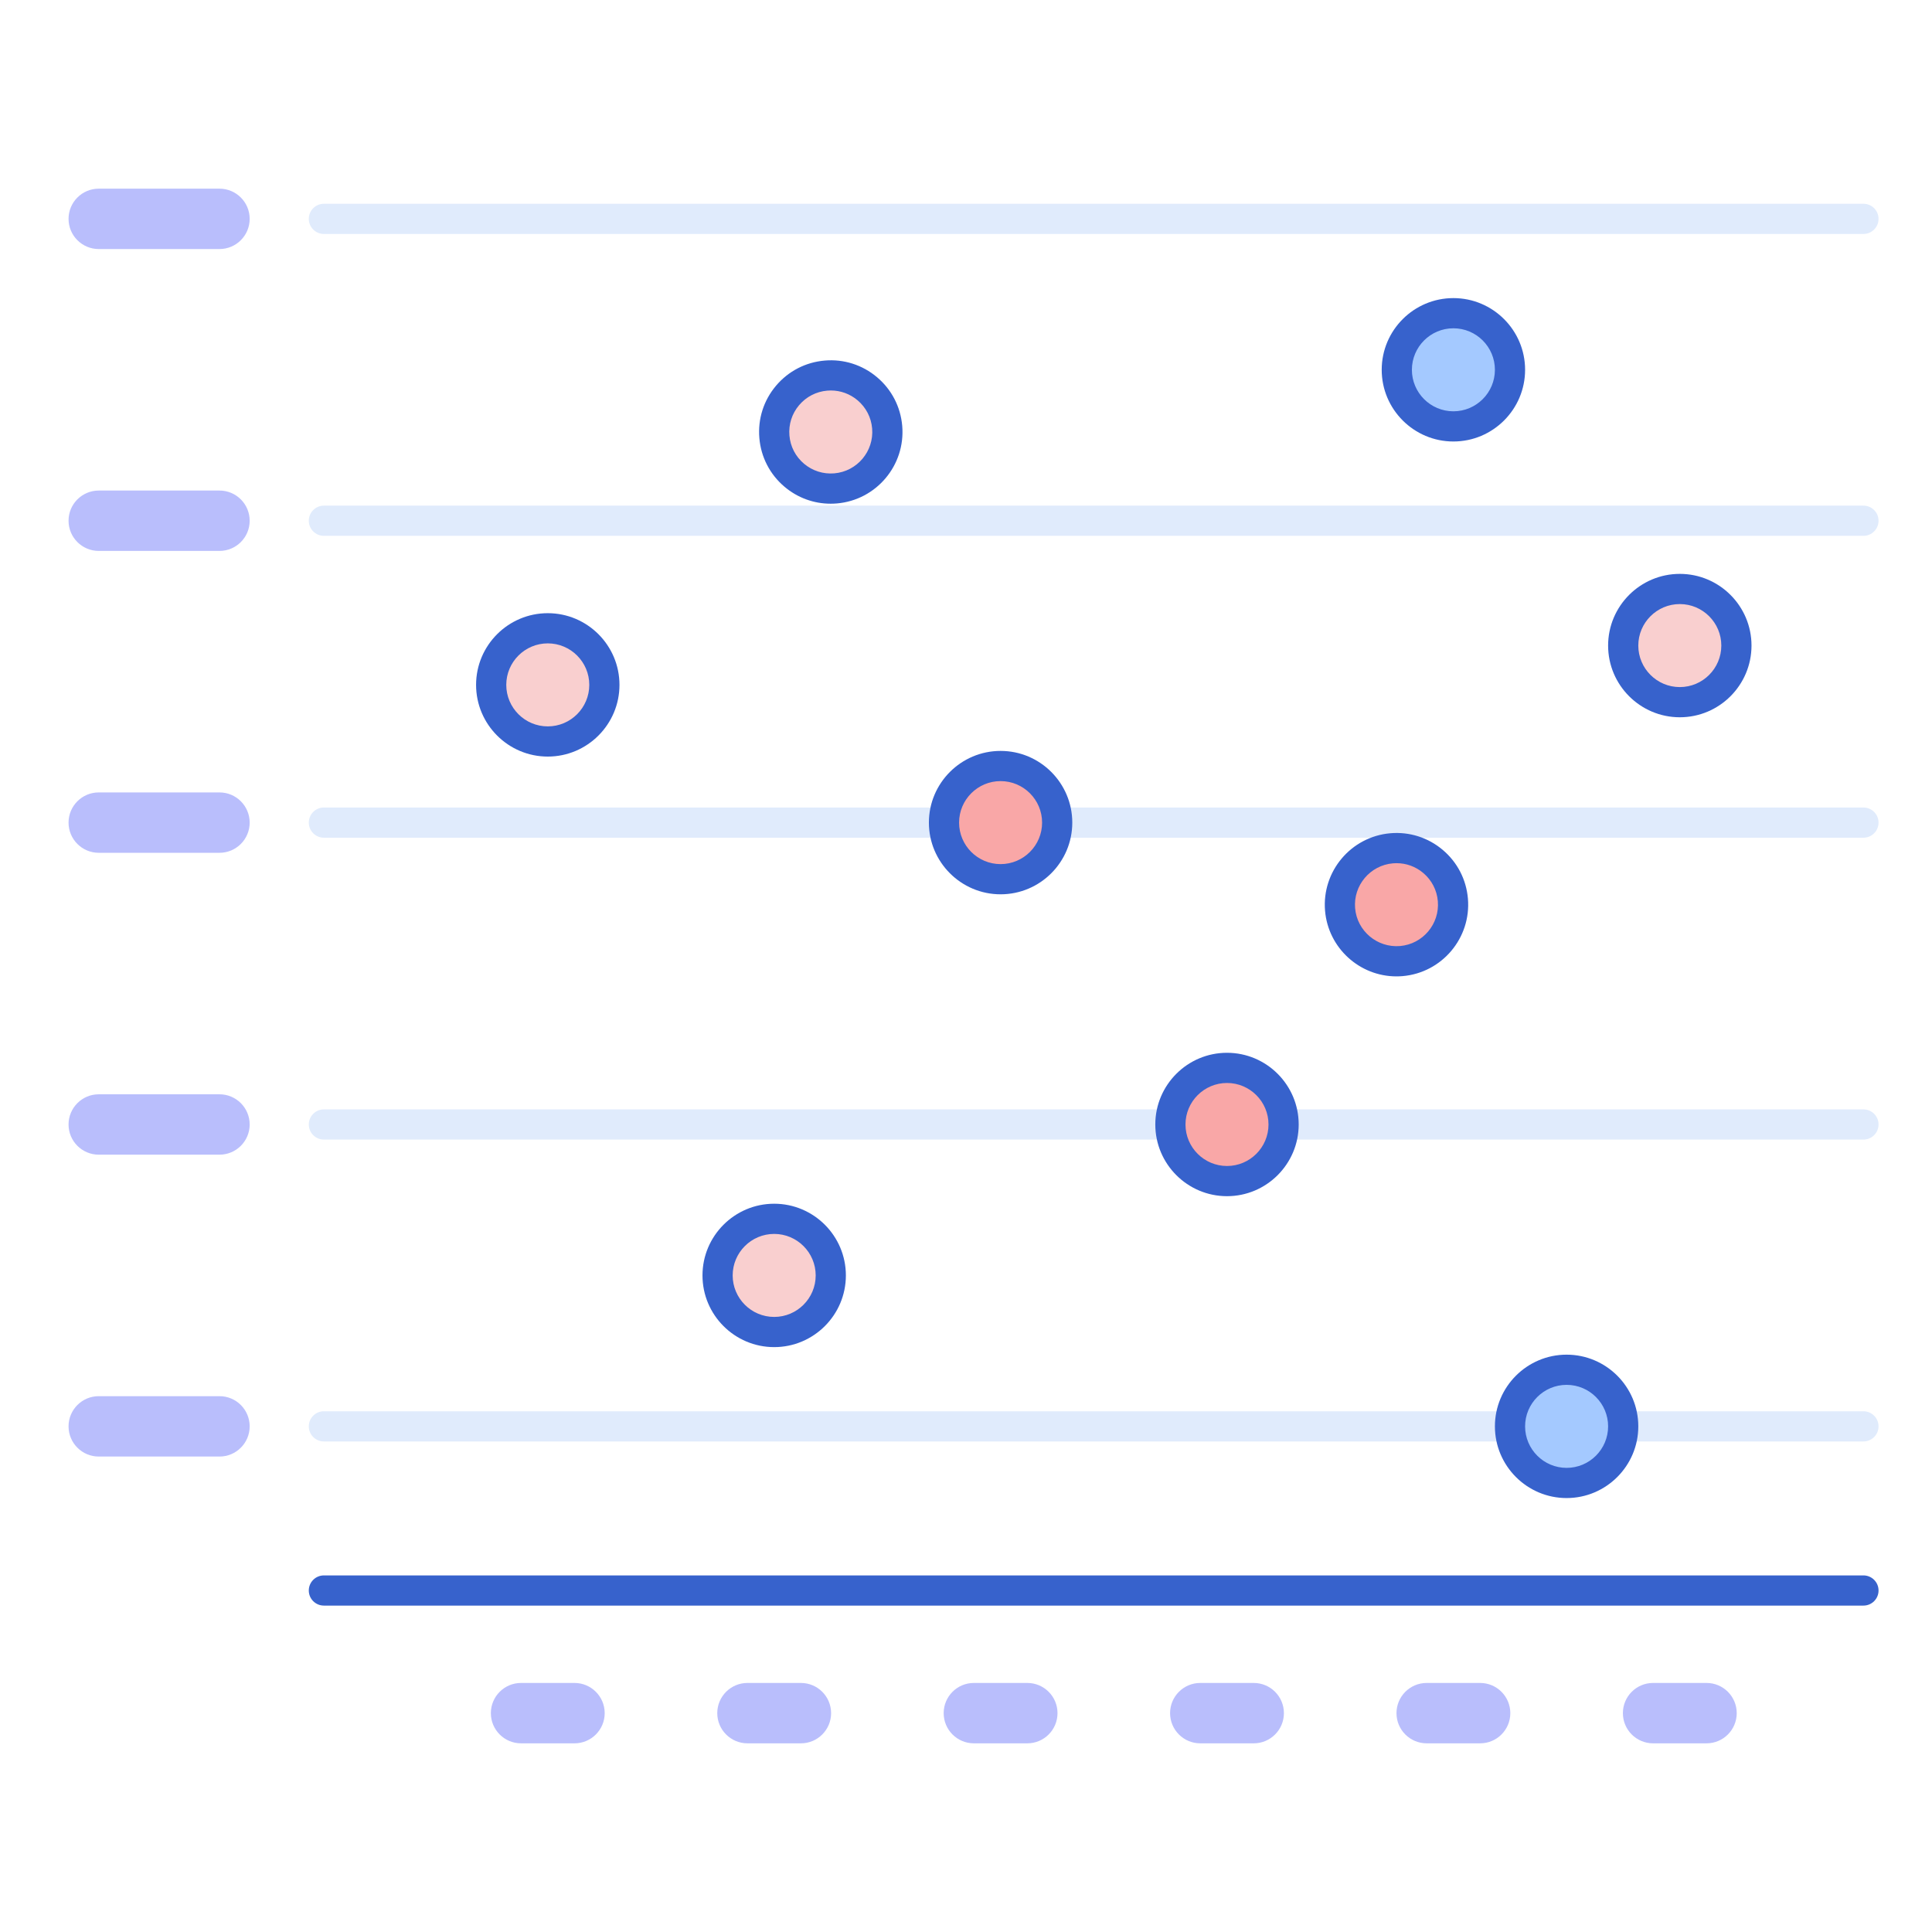 <?xml version="1.0" encoding="utf-8"?>
<!-- Generator: Adobe Illustrator 22.1.0, SVG Export Plug-In . SVG Version: 6.00 Build 0)  -->
<svg version="1.1" id="Layer_1" xmlns="http://www.w3.org/2000/svg" xmlns:xlink="http://www.w3.org/1999/xlink" x="0px" y="0px"
	 viewBox="0 0 256 256" style="enable-background:new 0 0 256 256;" xml:space="preserve">
<style type="text/css">
	.st0{fill:#E0EBFC;}
	.st1{fill:#B9BEFC;}
	.st2{fill:#F9CFCF;}
	.st3{fill:#F9A7A7;}
	.st4{fill:#A4C9FF;}
	.st5{fill:#4671C6;}
	.st6{fill:#3762CC;}
	.st7{fill:#FFEA92;}
	.st8{fill:#6BDDDD;}
	.st9{fill:#EAA97D;}
</style>
<g>
	<g>
		<path class="st0" d="M246.917,191h-204c-1.104,0-2-0.896-2-2s0.896-2,2-2h204c1.104,0,2,0.896,2,2S248.021,191,246.917,191z"/>
	</g>
	<g>
		<path class="st0" d="M246.917,151h-204c-1.104,0-2-0.896-2-2s0.896-2,2-2h204c1.104,0,2,0.896,2,2S248.021,151,246.917,151z"/>
	</g>
	<g>
		<path class="st0" d="M246.917,111h-204c-1.104,0-2-0.896-2-2s0.896-2,2-2h204c1.104,0,2,0.896,2,2S248.021,111,246.917,111z"/>
	</g>
	<g>
		<path class="st0" d="M246.917,71h-204c-1.104,0-2-0.896-2-2s0.896-2,2-2h204c1.104,0,2,0.896,2,2S248.021,71,246.917,71z"/>
	</g>
	<g>
		<path class="st0" d="M246.917,31h-204c-1.104,0-2-0.896-2-2s0.896-2,2-2h204c1.104,0,2,0.896,2,2S248.021,31,246.917,31z"/>
	</g>
	<g>
		<path class="st1" d="M29.083,73h-16c-2.209,0-4-1.791-4-4s1.791-4,4-4h16c2.209,0,4,1.791,4,4S31.292,73,29.083,73z"/>
	</g>
	<g>
		<path class="st1" d="M29.083,113h-16c-2.209,0-4-1.791-4-4s1.791-4,4-4h16c2.209,0,4,1.791,4,4S31.292,113,29.083,113z"/>
	</g>
	<g>
		<path class="st1" d="M29.083,153h-16c-2.209,0-4-1.791-4-4s1.791-4,4-4h16c2.209,0,4,1.791,4,4S31.292,153,29.083,153z"/>
	</g>
	<g>
		<path class="st1" d="M29.083,193h-16c-2.209,0-4-1.791-4-4s1.791-4,4-4h16c2.209,0,4,1.791,4,4S31.292,193,29.083,193z"/>
	</g>
	<g>
		<path class="st1" d="M29.083,33h-16c-2.209,0-4-1.791-4-4s1.791-4,4-4h16c2.209,0,4,1.791,4,4S31.292,33,29.083,33z"/>
	</g>
	<g>
		<path class="st1" d="M106.125,231h-7.083c-2.209,0-4-1.791-4-4l0,0c0-2.209,1.791-4,4-4h7.083c2.209,0,4,1.791,4,4l0,0
			C110.125,229.209,108.334,231,106.125,231z"/>
	</g>
	<g>
		<path class="st1" d="M76.125,231h-7.083c-2.209,0-4-1.791-4-4l0,0c0-2.209,1.791-4,4-4h7.083c2.209,0,4,1.791,4,4l0,0
			C80.125,229.209,78.334,231,76.125,231z"/>
	</g>
	<g>
		<path class="st1" d="M136.125,231h-7.083c-2.209,0-4-1.791-4-4l0,0c0-2.209,1.791-4,4-4h7.083c2.209,0,4,1.791,4,4l0,0
			C140.125,229.209,138.334,231,136.125,231z"/>
	</g>
	<g>
		<path class="st6" d="M246.917,212.75h-204c-1.104,0-2-0.896-2-2s0.896-2,2-2h204c1.104,0,2,0.896,2,2
			S248.021,212.75,246.917,212.75z"/>
	</g>
	<g>
		<path class="st1" d="M166.125,231h-7.083c-2.209,0-4-1.791-4-4l0,0c0-2.209,1.791-4,4-4h7.083c2.209,0,4,1.791,4,4l0,0
			C170.125,229.209,168.334,231,166.125,231z"/>
	</g>
	<g>
		<path class="st1" d="M196.125,231h-7.083c-2.209,0-4-1.791-4-4l0,0c0-2.209,1.791-4,4-4h7.083c2.209,0,4,1.791,4,4l0,0
			C200.125,229.209,198.334,231,196.125,231z"/>
	</g>
	<g>
		<path class="st1" d="M226.125,231h-7.083c-2.209,0-4-1.791-4-4l0,0c0-2.209,1.791-4,4-4h7.083c2.209,0,4,1.791,4,4l0,0
			C230.125,229.209,228.334,231,226.125,231z"/>
	</g>
	<g>
		<circle class="st2" cx="72.583" cy="90.75" r="7.5"/>
	</g>
	<g>
		<circle class="st2" cx="102.583" cy="169" r="7.5"/>
	</g>
	<g>
		<circle class="st3" cx="132.583" cy="109" r="7.5"/>
	</g>
	<g>
		<circle class="st3" cx="162.583" cy="149" r="7.5"/>
	</g>
	<g>
		<circle class="st4" cx="192.583" cy="49" r="7.5"/>
	</g>
	<g>
		<circle class="st2" cx="222.583" cy="85.542" r="7.5"/>
	</g>
	<g>
		<circle class="st4" cx="207.583" cy="189" r="7.5"/>
	</g>
	<g>
		<circle class="st2" cx="110.083" cy="57.242" r="7.5"/>
	</g>
	<g>
		<circle class="st3" cx="185.042" cy="119.875" r="7.5"/>
	</g>
	<g>
		<path class="st6" d="M72.583,100.25c-5.238,0-9.5-4.262-9.5-9.5s4.262-9.5,9.5-9.5s9.5,4.262,9.5,9.5S77.821,100.25,72.583,100.25
			z M72.583,85.25c-3.033,0-5.5,2.467-5.5,5.5s2.467,5.5,5.5,5.5s5.5-2.467,5.5-5.5S75.616,85.25,72.583,85.25z"/>
	</g>
	<g>
		<path class="st6" d="M102.583,178.5c-5.238,0-9.5-4.262-9.5-9.5s4.262-9.5,9.5-9.5s9.5,4.262,9.5,9.5S107.821,178.5,102.583,178.5
			z M102.583,163.5c-3.033,0-5.5,2.467-5.5,5.5s2.467,5.5,5.5,5.5s5.5-2.467,5.5-5.5S105.616,163.5,102.583,163.5z"/>
	</g>
	<g>
		<path class="st6" d="M132.583,118.5c-5.238,0-9.5-4.262-9.5-9.5s4.262-9.5,9.5-9.5s9.5,4.262,9.5,9.5S137.821,118.5,132.583,118.5
			z M132.583,103.5c-3.033,0-5.5,2.467-5.5,5.5s2.467,5.5,5.5,5.5s5.5-2.467,5.5-5.5S135.616,103.5,132.583,103.5z"/>
	</g>
	<g>
		<path class="st6" d="M162.583,158.5c-5.238,0-9.5-4.262-9.5-9.5s4.262-9.5,9.5-9.5s9.5,4.262,9.5,9.5S167.821,158.5,162.583,158.5
			z M162.583,143.5c-3.033,0-5.5,2.467-5.5,5.5s2.467,5.5,5.5,5.5s5.5-2.467,5.5-5.5S165.616,143.5,162.583,143.5z"/>
	</g>
	<g>
		<path class="st6" d="M192.583,58.5c-5.238,0-9.5-4.262-9.5-9.5s4.262-9.5,9.5-9.5s9.5,4.262,9.5,9.5S197.821,58.5,192.583,58.5z
			 M192.583,43.5c-3.033,0-5.5,2.467-5.5,5.5s2.467,5.5,5.5,5.5s5.5-2.467,5.5-5.5S195.616,43.5,192.583,43.5z"/>
	</g>
	<g>
		<path class="st6" d="M222.583,95.042c-5.238,0-9.5-4.262-9.5-9.5s4.262-9.5,9.5-9.5s9.5,4.262,9.5,9.5
			S227.821,95.042,222.583,95.042z M222.583,80.042c-3.033,0-5.5,2.467-5.5,5.5s2.467,5.5,5.5,5.5s5.5-2.467,5.5-5.5
			S225.616,80.042,222.583,80.042z"/>
	</g>
	<g>
		<path class="st6" d="M207.583,198.5c-5.238,0-9.5-4.262-9.5-9.5s4.262-9.5,9.5-9.5s9.5,4.262,9.5,9.5S212.821,198.5,207.583,198.5
			z M207.583,183.5c-3.033,0-5.5,2.467-5.5,5.5s2.467,5.5,5.5,5.5s5.5-2.467,5.5-5.5S210.616,183.5,207.583,183.5z"/>
	</g>
	<g>
		<path class="st6" d="M110.067,66.743c-2.235,0-4.378-0.78-6.107-2.238c-1.94-1.636-3.127-3.929-3.342-6.458
			c-0.215-2.528,0.567-4.989,2.203-6.929s3.929-3.127,6.458-3.342c2.52-0.218,4.988,0.567,6.929,2.203
			c1.94,1.636,3.127,3.929,3.342,6.458l0,0c0.444,5.22-3.441,9.827-8.661,10.271C110.614,66.731,110.34,66.743,110.067,66.743z
			 M110.093,51.741c-0.158,0-0.316,0.007-0.476,0.02c-1.464,0.125-2.792,0.812-3.739,1.935c-0.947,1.123-1.4,2.548-1.275,4.012
			s0.812,2.792,1.935,3.738c1.124,0.948,2.549,1.398,4.011,1.276c3.022-0.257,5.271-2.925,5.014-5.947l0,0
			c-0.125-1.464-0.812-2.792-1.935-3.738C112.627,52.193,111.387,51.741,110.093,51.741z"/>
	</g>
	<g>
		<path class="st6" d="M185.035,129.375c-4.877,0-9.038-3.748-9.459-8.695c-0.443-5.22,3.442-9.827,8.661-10.271
			c2.519-0.215,4.988,0.567,6.929,2.203c1.94,1.636,3.127,3.929,3.342,6.458l0,0c0.444,5.219-3.441,9.827-8.661,10.271
			C185.574,129.364,185.303,129.375,185.035,129.375z M185.051,114.375c-0.158,0-0.316,0.007-0.476,0.02
			c-3.021,0.257-5.271,2.925-5.015,5.947c0.257,3.021,2.924,5.26,5.947,5.014c3.022-0.257,5.271-2.925,5.014-5.947l0,0
			c-0.125-1.464-0.812-2.792-1.935-3.738C187.586,114.826,186.345,114.375,185.051,114.375z"/>
	</g>
</g>
</svg>
